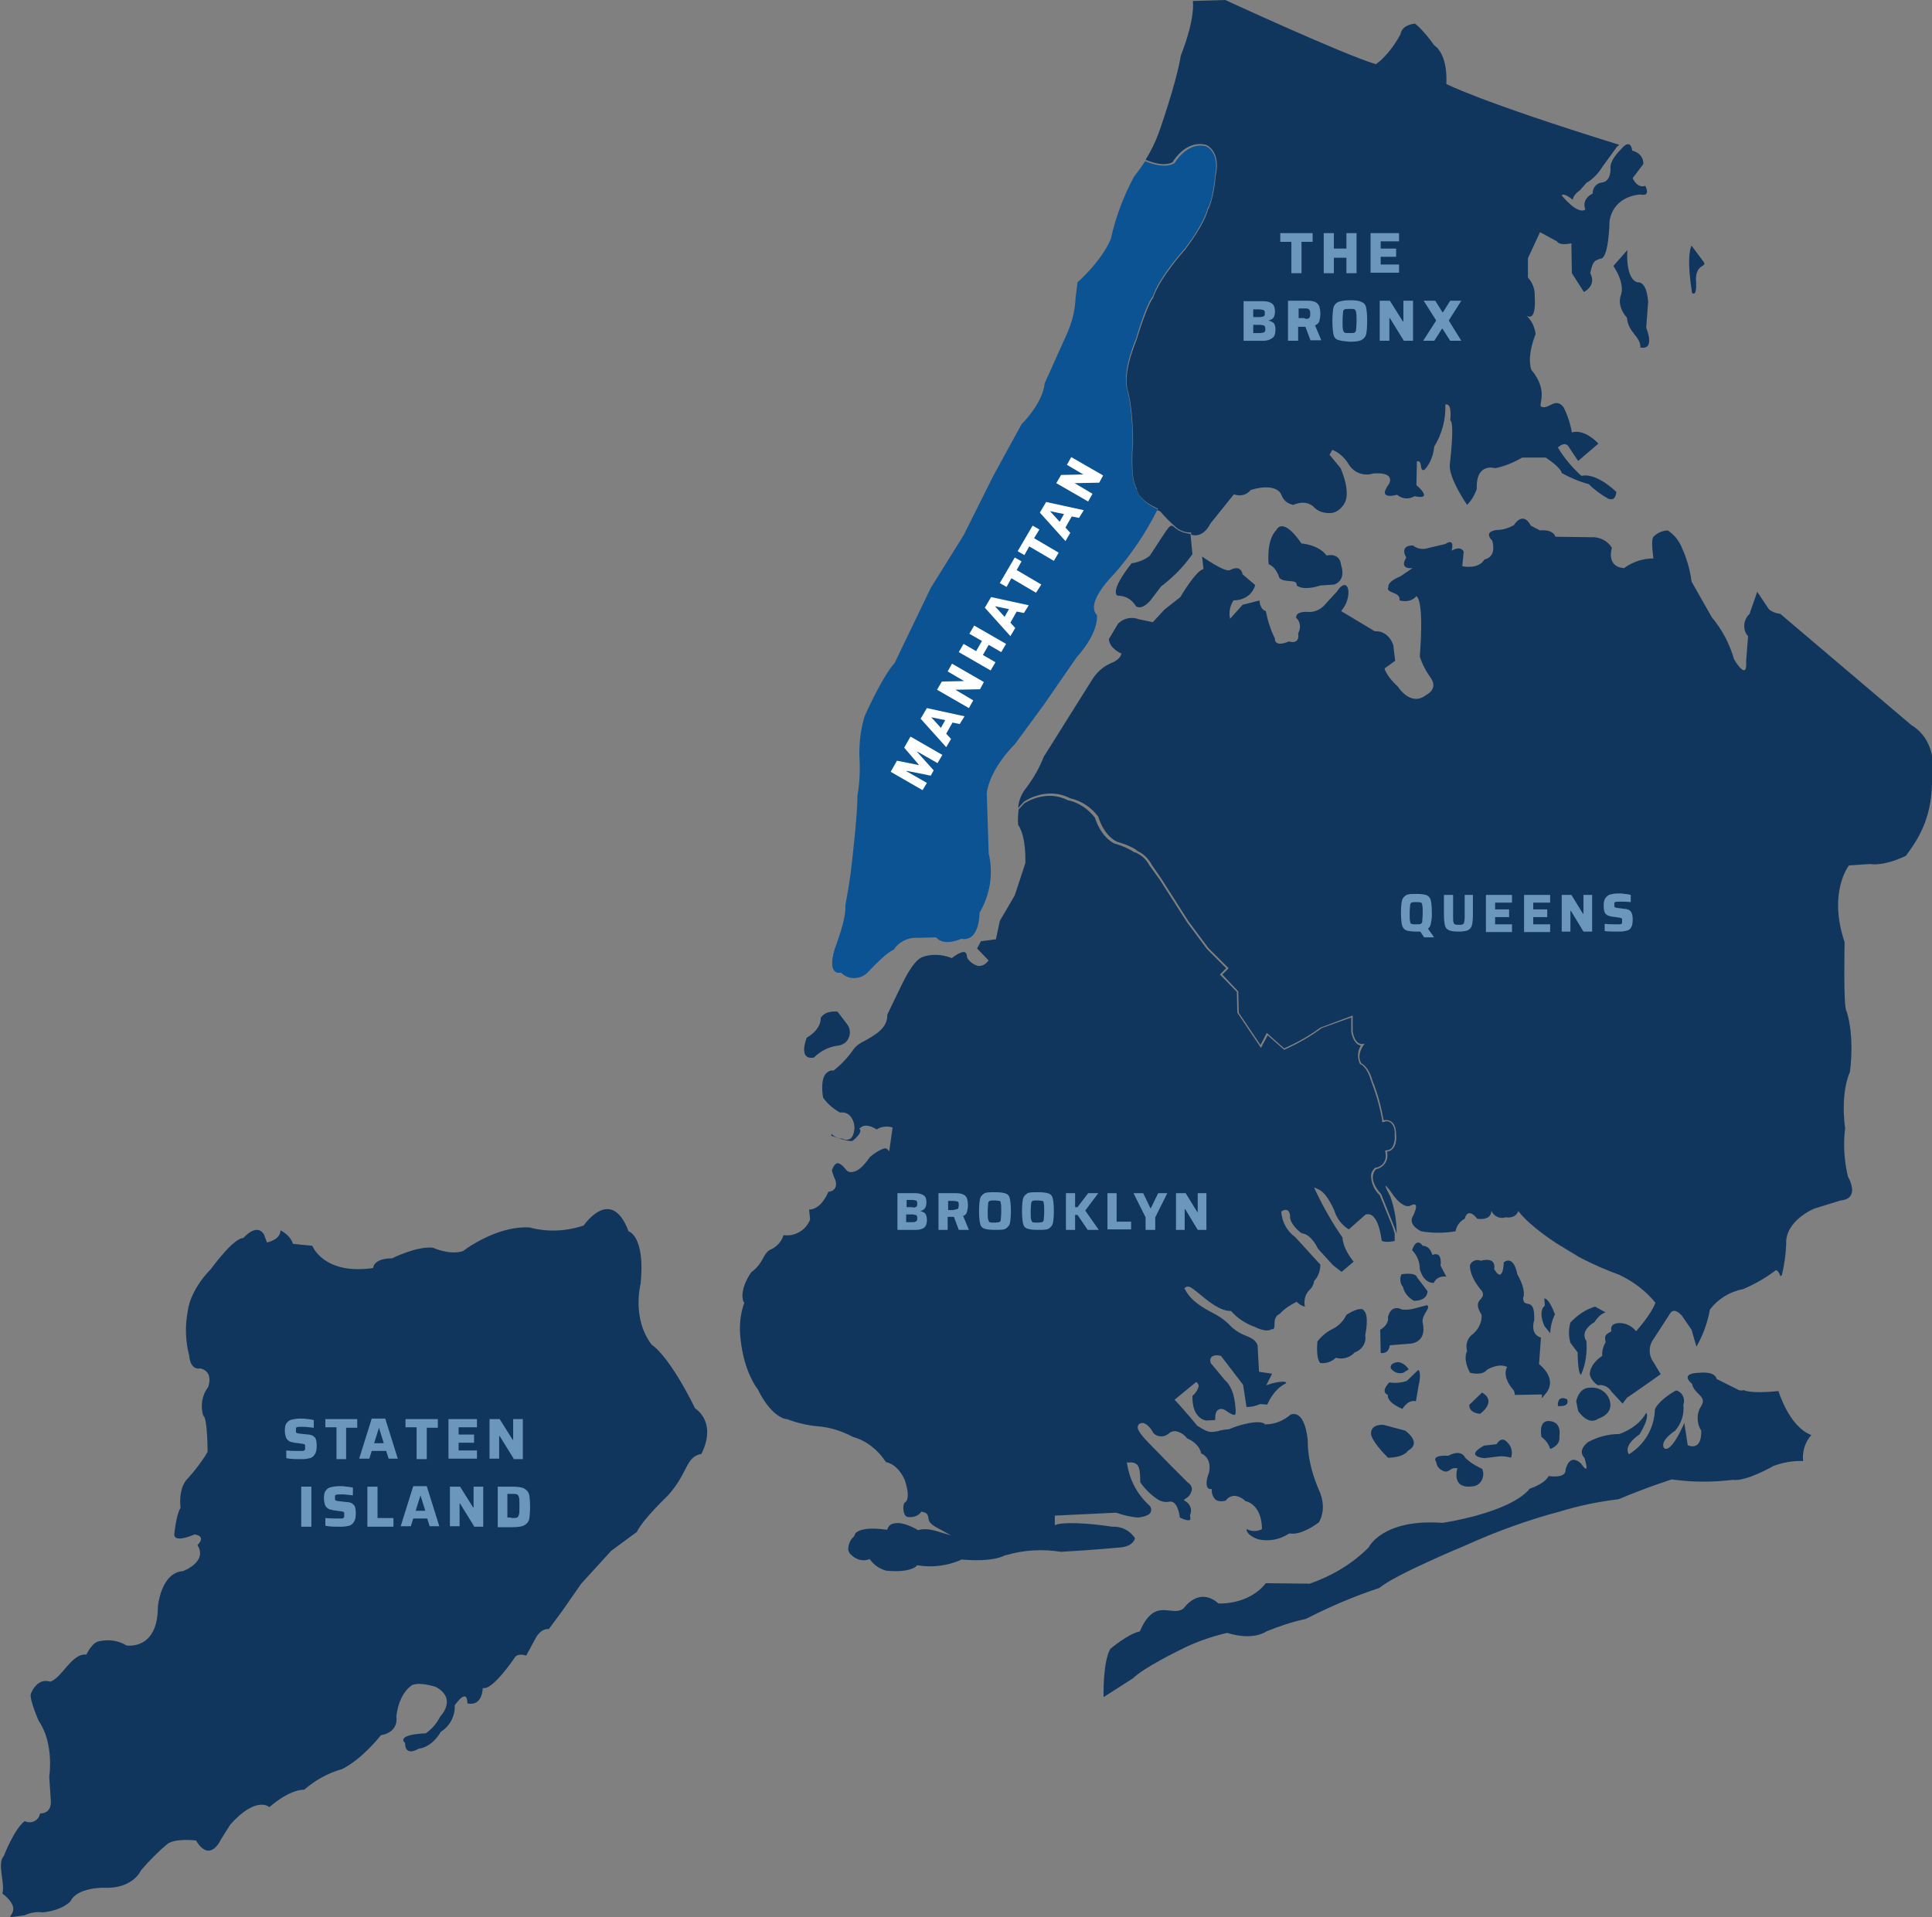 <?xml version="1.0" encoding="utf-8"?>
<!-- Generator: Adobe Illustrator 24.1.3, SVG Export Plug-In . SVG Version: 6.00 Build 0)  -->
<svg version="1.1" id="Layer_1" xmlns="http://www.w3.org/2000/svg" xmlns:xlink="http://www.w3.org/1999/xlink" x="0px" y="0px"
	 viewBox="0 0 400.2 397.2" style="enable-background:new 0 0 400.2 397.2;" xml:space="preserve">
<rect x="0" y="0" width="400.2" height="397.2" fill="#808080" stroke="none"/>
<style type="text/css">
	.st0{fill-rule:evenodd;clip-rule:evenodd;fill:#11365D;}
	.st1{fill:#11365D;}
	.st2{fill:#0B5392;}
	.st3{enable-background:new    ;}
	.st4{fill:#6C97BD;}
	.st5{fill:#FFFFFF;}
</style>
<g id="Layer_2_1_">
	<g id="Layer_1-2">
		<g id="Group_3175">
			<g id="Group_3168">
				<path id="Path_397" class="st0" d="M4.9,396.9c1.2-0.6,2.6-0.9,3.9-0.7c4.2-0.4,5.8-2.3,5.8-2.3c1.4-2.9,6.8-2.8,6.8-2.8
					c6.2,0.3,7.8-3.6,7.8-3.6c1.7-2,3.5-3.8,5.5-5.5c1.7-1.2,5.9-0.7,5.9-0.7c2.9,4.8,5.1-0.1,5.1-0.1l0,0l2-3.2l0,0
					c5.5-6.1,8.1-3.6,8.1-3.6c4.5-3.9,7.2-3.6,7.2-3.6c2.3-2,5-3.5,7.9-4.3c4.3-2.2,8-7,8-7c3.9-0.7,3.2-3.9,3.2-3.9
					c0.6-5.1,3.3-6.5,3.3-6.5c1.7-0.7,4.9,0.4,4.9,0.4c4.5,2.5,0.9,6.1,0.9,6.1c-0.7,1.4-1.7,2.6-3,3.5c-6.5,0.3-4.3,2-4.3,2
					c0,3,2.8,1.2,2.8,1.2c3-0.4,4.6-3.5,4.6-3.5c1.9-1.2,3-3.3,2.9-5.5c2.8-3.9,2.6-0.4,2.6-0.4c3.2,0.7,3.2-3.2,3.2-3.2
					c1.9,0.7,6.5-6.1,6.5-6.1c0.6-1.3,2.5-0.6,2.5-0.6l0,0l1.9-3.5l0,0c1.2-2.3,2.8-2,2.8-2l0,0l2.8-3.8l3.9-5.6l6.2-6.8l5.3-3.9
					l0,0c1.4-2.8,6.4-7.5,6.4-7.5c4.4-4.9,3.6-8,7-8.7c3.3-6.7-1.3-9.4-1.3-9.4c-5.6-11.3-9-13.2-9-13.2c-4.2-5.5-2.3-12.6-2.3-12.6
					c1-10-2.5-10.9-2.5-10.9c-3.6-9.6-9.3-1.2-9.3-1.2c-3.6,1.2-7.5,1.4-11.2,0.4c-7-0.4-13.8,4.9-13.8,4.9
					c-2.8,0.9-6.2-0.7-6.2-0.7c-3.3-0.4-8.5,2.2-8.5,2.2c-3.9,0-3.9,2-3.9,2c-10.3,1.5-12.6-4.6-12.6-4.6l0,0l-4-0.4l0,0
					c-0.4-1.2-1.4-2.2-2.6-2.8c0,2-2.8,2.5-2.8,2.5l0,0l-0.6-1.6l0,0c-1.5-2.6-4.3,0.7-4.3,0.7c-2-0.1-6.7,6.4-6.7,6.4
					c-4.5,4.6-4.8,8.7-4.8,8.7c-0.6,3.1-0.5,6.2,0.3,9.3c0.3,3.2,2.3,2.6,2.3,2.6c2.9,0.7,1.6,3.9,1.6,3.9c-1.3,1.7-1.6,3.9-1,5.9
					c0.9,0.4,0.9,7.5,0.9,7.5c-1.1,1.9-2.5,3.7-4,5.4c-2.2,2-1.6,6.2-1.6,6.2c-0.9,1.3-1.3,5.5-1.3,5.5c0,1.9,4.2,0,4.2,0
					c2.6,0.4,0.6,2.2,0.6,2.2c2.2,3.5-3,5.4-3,5.4c-4.6,0.3-5.2,7.4-5.2,7.4c0,9.1-6.5,8-6.5,8c-1.6-1-3.6-1.3-5.5-0.9
					c-1.6,0.1-2.8,2.8-2.8,2.8c-3-0.4-5.1,4.9-7.5,5.6c-2.8-0.9-4,2.5-4,2.5C6,351.9,8,356.5,8,356.5c3.3,4.8,2.2,11.6,2.2,11.6l0,0
					l0.3,4.6l0,0c0.4,3.2-2.2,3-2.2,3c-0.2,1.2-1.3,2-2.5,1.8c-0.2,0-0.4-0.1-0.7-0.2c-2.2,1.7-4.3,7.2-4.3,7.2
					c-1.5,1.6,0.3,5.5-0.3,7.8c5.8,4.5-2.3,5.5,4.6,4.5L4.9,396.9z"/>
				<path id="Path_399" class="st0" d="M273.5,282.4c-1-1-0.6-4.5-0.6-4.5c0.8-1,1.8-1.9,3-2.5c1.3-0.6,2.4-1.7,3-3
					c3.2-2,3.6-0.9,3.6-0.9c1.2,1,0.3,5.1,0.3,5.1c0.3,1.6-0.7,3.1-2.2,3.6c-1,1.1-2.5,1.5-3.9,1.1
					C275.8,282.2,274.6,282.5,273.5,282.4L273.5,282.4z"/>
				<path id="Path_400" class="st0" d="M287.5,302c-3.5-3.5-3.5-4.9-3.5-4.9c-0.1-2.2,2.6-1.9,2.6-1.9l0,0l4.5,1.2l0,0
					c3.6,2.8,0.6,4.1,0.6,4.1C290.6,302.1,287.5,302,287.5,302L287.5,302z"/>
				<path id="Path_401" class="st0" d="M301.9,304.2c-1.6-0.3-1.6,1-2.8,0.6c-0.9-0.3-1.5-1-1.6-1.9c-1.1-1.6,2.5-1.3,2.5-1.3
					c2.8-1.5,3.5,0.4,3.5,0.4c1,1,2.2,1.7,3.5,2.3c0.6,1.2,0.1,2.8-1.1,3.4c-0.2,0.1-0.4,0.2-0.6,0.2
					C300.4,308.7,301.9,304.2,301.9,304.2L301.9,304.2z"/>
				<path id="Path_402" class="st0" d="M322.7,291.3c-0.1-2.5,1.9-1.4,1.9-1.4C325.3,291.6,322.7,291.3,322.7,291.3z"/>
				<path id="Path_403" class="st0" d="M327.5,284.8c-0.7-0.1-0.7-4.6-0.7-4.6l0,0l-1.5-2l0,0c-0.4-1.4-0.4-2.8,0-4.2
					c1.4-1.5,3.1-2.7,5.1-3.3l0,0l2.2,1.2l0,0c-1.3,0.3-2.3,2-2.3,2c-3.3,2-1.7,3.9-1.7,3.9C328.8,280.1,328.5,282.6,327.5,284.8
					L327.5,284.8z"/>
				<path id="Path_404" class="st0" d="M326.5,290.3c0.7-3,2.8-2.8,2.8-2.8c1.8-0.2,3.5,0.8,4.1,2.5c1,3-2.3,3.9-2.3,3.9
					c-2.2,1.6-4.2-1.6-4.2-1.6l0,0L326.5,290.3L326.5,290.3z"/>
				<path id="Path_405" class="st0" d="M319.3,297.7c-0.6-3.6,1.5-3.3,1.5-3.3c2.9,0.1,2.2,3.2,2.2,3.2c0.3,1.9-1.9,2.6-1.9,2.6
					C320.8,299.1,320.1,298.3,319.3,297.7L319.3,297.7z"/>
				<path id="Path_406" class="st0" d="M290.7,284.4c-1,0.3-2-0.1-2.6-0.9c-0.3-1.2,1.5-1.3,1.5-1.3c0.9,0.1,1.7,0.7,2.2,1.5l0,0
					L290.7,284.4L290.7,284.4z"/>
				<path id="Path_407" class="st0" d="M290.3,264c-0.4,0.8-0.3,1.9,0.3,2.6c0.3,1.3,1.2,2.3,2.3,2.9c2.9,0,2.8-2,2.8-2l0,0
					l-2.2-2.9l0,0C293.2,263.5,290.3,264,290.3,264z"/>
				<path id="Path_408" class="st0" d="M293.8,283.8c0.7,0.7,0.1,3,0.1,3l0,0l-0.6,3.5l0,0c-1.7-0.4-2.8,1.6-2.8,1.6
					c-3.5-1.5-3-2.9-3-2.9c-1.7-0.7,0.3-2.6,0.3-2.6c1.2,0.2,2.4,0.1,3.6-0.3l0,0L293.8,283.8L293.8,283.8z"/>
				<path id="Path_409" class="st0" d="M304.4,291l2.6-2.5l0,0c3.2,1.9-0.4,4.4-0.4,4.4C304.1,292.7,304.3,291,304.4,291L304.4,291z
					"/>
				<path id="Path_410" class="st0" d="M292.5,259c1-2.9,2.2-0.9,2.2-0.9c1.6,0,2,1.9,2,1.9c2.2-0.9,1.7,2.2,1.7,2.2l0,0l1.2,2.3
					l0,0c-1.1-0.2-2.2,0.3-2.6,1.3c-2.3,0-2.9-2.9-2.9-2.9C294.1,261.4,293.5,260,292.5,259L292.5,259z"/>
				<path id="Path_411" class="st0" d="M320,270.5c-1.5,1.2-0.1,4.2-0.1,4.2l0,0l1.2,1.5l0,0c0.1-1.4,0.4-2.7,1-3.9
					c-1.3-3.5-2.2-3.3-2.2-3.3l0,0L320,270.5L320,270.5z"/>
				<path id="Path_412" class="st0" d="M286,280.3l-0.1-4.8l0,0c2-1.2,1.6-2.6,1.6-2.6c0.7-2.9,2.9-1.6,2.9-1.6c1,0.1,2,0,2.9-0.3
					l0,0l2.3-0.6l0,0c0.9,0.6-1.2,2-0.9,3.6c1,4.5-2.9,4.4-2.9,4.4l0,0l-3.9,0.3l0,0C287.6,280.7,286,280.3,286,280.3L286,280.3z"/>
				<path id="Path_413" class="st0" d="M319.4,288.9l-5.6,0.1l0,0c-0.1-0.9-0.3-1-0.3-1c-2.6-3-1.3-4.8-1.3-4.8
					c-1.9-0.9-4.2,0.6-4.2,0.6c-1,1.3-3.5,0.6-3.5,0.6c-1.6-3-0.6-4.5-0.6-4.5c-0.4-1.4,0.1-2.8,1.3-3.6c1.1-1,1.8-2.4,1.7-3.9
					c-2.2-3.5,1.1-2.9,0.1-4.9c-2.8-3.2-2.5-5.4-2.5-5.4c0.3-0.8,1.2-1.2,2-1c0,0,0,0,0,0l0.2,0.1c3.5-0.9,2.8,1.7,2.8,1.7
					c1.9,3.3,2-1.4,2-1.4c2.2-1.5,2.8,2.5,2.8,2.5c2,3.5,1.2,4.9,1.2,4.9c0.1,2.5,2.5-0.6,2.3,4.6c-0.9,3.2,1.4,3.6,1.4,3.6l0,0
					l-0.4,5.5l0,0c4.2,3.5,1.3,6.2,1.3,6.2l0,0l-0.7,0.9L319.4,288.9L319.4,288.9z"/>
				<path id="Path_414" class="st0" d="M313,302c-0.7-0.2-1.4-0.3-2.2-0.3l0,0l-3.3,0.4l0,0c0,0-4.3-0.3-0.1-2.6l0,0l2.6-0.3l0,0
					c0,0,1-1.9,2.3-0.3C313.1,299.7,313.4,300.9,313,302L313,302z"/>
				<g id="Group_2698">
					<path id="Path_415" class="st0" d="M369.1,264.2c0.5-2.1,0.8-4.2,0.9-6.4c-0.3-4.9,5.8-7.4,5.8-7.4c1.9-0.6,5.5-1.7,5.5-1.7
						c4.2-0.4,1.5-4.9,1.5-4.9c-0.8-3.3-1-6.7-0.6-10c-1-7.8,1-11.7,1-11.7c1-8.1-0.7-12.6-0.7-12.6c-0.7-0.7-0.4-14.3-0.4-14.3
						c-3.5-10.4,0.9-15.9,0.9-15.9l0,0l4.4-0.3l0,0c0,0,2.6,0.6,7.4-1.7c2.2-3,5.2-7.2,5.4-14.8c0,0,2-8.5-4.3-12.3l0,0l-27.1-23
						l0,0c-2.3-0.4-2.6-1.3-2.6-1.3l0,0l-2.2-3.3l-1.6,4.6l0,0c-1.3,1.2-1.5,3.3-0.3,4.6l0,0l-0.4,5.2l0,0c0.3,4.4-2.5-0.4-2.5-0.4
						c-0.9-3.2-2.5-6.2-4.6-8.7l0,0l-4.2-7.4l0,0c-0.3-2.4-1-4.8-2-7c-0.6-1.5-1.6-2.7-2.9-3.6c-1.1,0-2.2,0.5-3,1.3
						c-0.6,0.7,0,4.5,0,4.5c-2.2,0-4.3,0.7-6.1,2c-3.8-0.3-2.5-4.2-2.5-4.2c-0.9-1.5-2.6-2.3-4.3-2.2l0,0l-7.4-0.1l0,0
						c-0.6-1.7-3.2-1.3-3.2-1.3l0,0l-1.9-1l0,0c-1.7-3.2-3.5-0.1-3.5-0.1c-1.1,0.6-2.3,1-3.6,1c-2.9,0.4-0.9,2.2-0.9,2.2
						c1,3.6-1.6,3.9-1.6,3.9c-1.3,2.2-4.6,1.4-4.6,1.4l0,0l0.3-3l0,0c-0.7-1.4-2.5-0.2-2.5-0.2c0.7-2.9-1.3-1.4-1.3-1.4l0,0l-4.2,1
						l0,0c-0.9,0.1-1.8-0.1-2.5-0.7c-3,0-1.4,2.5-1.4,2.5c-1.6,2.6,1.3,2.2,1.3,2.2l0,0l-2.5,1.7l0,0c-2.9,1.2-2.5,2.2-2.5,2.2
						c-0.7,1.4,2.6,0.9,2.3,2.8c2.5,0.6,3.5-0.9,3.5-0.9c1.7,1.3,0.7,12.5,0.7,12.5c0.5,1.6,1.3,3.1,2.3,4.5c1.6,2.3-1,3.5-1,3.5
						c-3.2,2.5-5.8-1.7-5.8-1.7c-2.5-2.3-2.8-3.8-2.8-3.8l0,0l2.2-1.6l-0.4-3.3l0,0c-1.2-3.2-3.8-2.8-3.8-2.8l0,0l-7-4.2l0,0
						c2.6-2.9,1.6-7.8-0.9-4c-0.9,1-2.3,2.5-2.3,2.5c-0.8,1-1.9,1.6-3.2,1.7c-3.3-0.3-2.9,1.2-2.9,1.2c0.9,0.8,1,2.2,0.4,3.2
						c0.4,2.5-1.9,1.7-1.9,1.7c-3.2,1.3-2.9-0.6-2.9-0.6c-0.9-1.8-1.5-3.7-1.9-5.7c-1.3-0.4-1.3-2.2-1.3-2.2l0,0l-3.5,0.9l-2.6,2.9
						l0,0c-0.3-1.3,0-2.7,0.7-3.8c3.9-0.1,4.5-3.2,4.5-3.2l0,0l-2.6-2.2l0,0c-0.4-2.2-2.6-0.9-2.6-0.9c-1,0.6-5.8-2.8-5.8-2.8l0,0
						l0.3,2.6l0,0c-1.6,0.3-4.8,5.8-4.8,5.8l0,0l-3.3,2.6l-2.4,2.6l-2.9-0.6l0,0c-1.5-0.6-3.2-0.2-4.3,0.9l0,0l-1.9,3.2l0,0
						c0.1,2,2.6,3,2.6,3c-0.3,1.4-2.2,2-2.2,2c-1.6,0.7-2.9,1.9-3.8,3.3l0,0l-10.1,16.1l0,0c-0.9,2.3-2.1,4.4-3.6,6.4
						c-1,1.2-1.6,2.7-1.7,4.2l0,0l1.2-1.3l0,0c0,0,4.6-3.3,9.6-0.7c2.3,0.5,4.4,1.9,5.8,3.8c0,0,1,3.8,3.9,5.2c0,0,3.2,0.9,4.2,1.9
						c1.3,0.6,2.3,1.6,3,2.9l0,0l2,2.9l5.6,8.8l4.1,5.5l4.2,4.2l-1.3,1.3l3.3,3.5l0.1,4.4l4.5,6.7l1.3-2.5l3.6,3.2l0,0
						c2.7-1.2,5.2-2.6,7.5-4.3l0,0l6.7-2.5v3.3l0,0c0,0,0.4,3.2,2.5,2.5c0,0-1.9,2.2-0.7,4.1c0,0,1.5,0.6,2.3,3.6
						c1.1,2.7,1.8,5.4,2.3,8.2c0,0,2.6-0.7,2.6,3c0,0,0.4,3.2-1.9,3.5c0.4,1.6-0.5,3.2-2.1,3.6h-0.1c0,0-2.2,1.7,1,5.2l0,0l2.6,6.5
						l0,0c0,0,0.3,0.7,0.6,1.7c0-2.6-0.4-5.2-1.3-7.7c-2.3-4.3,0.1-1,0.1-1c2.5,3.8,4,2.9,4,2.9c2.5-1.3,0.4,2.5,0.4,2.5
						c-0.6,1.7,1.9,2.8,1.9,2.8c2.3,0.4,4.7,0.4,7.1,0c0.2-1.1,0.9-2.1,1.9-2.6c0.7-2.6,2.6,0,2.6,0c3.2,0.4,2.9-1.7,2.9-1.7
						c0.5,1.2,1.8,1.8,3,1.4c2.2,0.3,2.6-1.3,2.6-1.3c2.5,3.3,8.1,6.8,8.1,6.8l0,0l4.6,2.8l0,0c2.7,1.4,5.4,2.6,8.2,3.6
						c2.9,1.4,5.5,3.3,7.5,5.8c-0.9,2.5-4,5.9-4,5.9c-0.9-1.1-2.1-1.7-3.5-1.7c-2.2,0.1-1.6,1.7-1.6,1.7c-1,0.6-1.6,0.7-1.2,2.3
						c-0.5,0.8-0.8,1.8-0.7,2.8c0,0-2.5,1.5-2.6,3.8c0.2,1,0.9,1.8,1.7,2.3c1.1-0.2,2.2,0.3,2.8,1.3l0,0l2.3,2.5l0.9-1.2l0,0
						c3.8-2.6,7-4.9,7-4.9l0,0l-1.5-2.5l0,0c-1.1-1.5-1-3.5,0.1-4.9l0,0l3.3-5.1l0,0c0.9-1.6,2.5,0.4,2.5,0.4l0,0l2,2.9l1,3.5l0,0
						c1.4-2.4,2.3-5,2.8-7.7c1.7-2.2,4.1-3.7,6.8-4.2c2.4-1,4.7-2.3,6.8-3.9c0.4-0.1,0.7,0.4,1,1.2L369.1,264.2z"/>
				</g>
				<path id="Path_416" class="st0" d="M361.2,288c-0.3,0.1-0.7,0.1-1,0l0,0l-4.6-2.3l0,0c-0.4-1.7-3.5-1.3-3.5-1.3
					c-4.5,0.1-1.6,2.3-1.6,2.3c0.4,2.2,3.2,2.5,1.9,4.6c-1,1.5-1,3.5,0,5.1c0.1,4.5-2.8,3-2.8,3l0,0l-0.7-4.6l0,0
					c-3,6.8-4.2,5.2-4.2,5.2c-1-1.5,2.3-3.6,2.3-3.6c1.3-1.5,1.9-3.4,1.7-5.4c0.4-1.1-0.1-2.3-1.1-2.8c-0.1-0.1-0.3-0.1-0.5-0.1
					c-3.8,2.2-4.3,3.9-4.3,3.9c-0.1,3.8-2.1,7.3-5.4,9.3c-1.2-2,2.2-4.1,2.2-4.1c2.3-3.8,1.4-4.5,1.4-4.5c-1.7,3.2-5.6,4.4-5.6,4.4
					c-2.3,0-4.5,0.6-6.5,1.7c-2.3,1.9-0.7,3.2-0.7,3.2c1.3,4.3-0.7,1.2-0.7,1.2c-2.5-2.3-3.2,1.3-3.2,1.3c0.1,1.9-3.5,1.3-3.5,1.3
					c-0.9,1.7-3.9,2.6-3.9,2.6c-4.2,5.1-18.1,7.1-18.1,7.1c-12.5-0.9-15.3,5.1-15.3,5.1c-3.4,3.4-7.6,5.9-12.2,7.5l0,0l-9.1-0.1l0,0
					c-3.6,4.6-9.8,4.2-9.8,4.2c-4.1-3.6-7.2,1-7.2,1c-2.5,2-5.9-2.6-9.1,4.8c-2.3,0.4-6.1,3.6-6.1,3.6c-1.6,2.8-1.4,10-1.4,10l0,0
					l6.1-3.9l0,0c2.2-2.2,9.6-5.8,9.6-5.8c3.1-1.6,6.4-2.8,9.9-3.6c5.5,1.7,8.1-0.3,8.1-0.3c2.7-1.1,5.4-2,8.2-2.6
					c4.9-2.5,10-4.7,15.2-6.4c3.3-2.8,17.8-8.8,17.8-8.8c6.4-2.9,13-5.3,19.8-7.1c3.9-1.2,7.9-2,12-2.5c5.9-2.5,11-4.1,11-4.1
					c4.2,0.6,8.4,0.6,12.6,0.1c2.8,0.4,8.5-2.9,8.5-2.9c1.9-0.7,4-1.1,6.1-1c-0.2-2,0.4-3.9,1.7-5.4c-4.6-1.7-6.8-9.1-6.8-9.1
					C362.4,288.8,361.2,288,361.2,288L361.2,288z"/>
				<path id="Path_417" class="st0" d="M288.9,257.1v-1.5c-0.2-0.6-0.3-1.1-0.5-1.6l-2.6-6.4c-1.1-1-1.7-2.4-1.8-3.9
					c0-0.7,0.3-1.3,0.9-1.8h0.1h0.1c1.4-0.3,2.2-1.6,1.9-3v-0.1l-0.1-0.4l0.4-0.1c0.4,0,0.8-0.2,1.1-0.6c0.4-0.7,0.6-1.6,0.5-2.5
					V235c0.1-0.9-0.2-1.8-0.8-2.4c-0.4-0.3-0.9-0.4-1.3-0.2l-0.5,0.1V232c-0.5-2.8-1.3-5.5-2.3-8.1c-0.8-2.8-2.1-3.4-2.1-3.4h-0.1
					l-0.1-0.1c-0.6-1.2-0.5-2.7,0.2-3.8c-0.2,0-0.4-0.1-0.6-0.2c-1.1-0.7-1.4-2.6-1.4-2.7v-2.9l-6.1,2.2c-2.3,1.7-4.9,3.2-7.6,4.4
					l-0.2,0.1l-3.4-3l-1.4,2.6l-4.9-7.3l-0.1-4.3l-3.5-3.6l1.3-1.3l-4-4l-4.1-5.5l-5.7-8.9l-2.1-2.9c-0.6-1.2-1.6-2.1-2.9-2.7h-0.1
					h-0.1c-1.2-0.8-2.6-1.4-4-1.8h-0.1c-2.8-1.4-3.9-4.8-4.1-5.4c-1.4-1.8-3.3-3.1-5.5-3.6h-0.1l0,0c-4.4-2.3-8.7,0.4-9.1,0.7
					l-1.1,1.2c-0.1,1-0.2,2.1-0.1,3.2c1.7,2.4,1.5,7.6,1.5,7.8v0.1l-2.2,6.7l-3.1,5.3l-0.8,3.8l-3.1,0.4l-0.8,1.5l2.4,2.5l-0.3,0.3
					c-0.5,0.6-1.2,0.9-2,0.8c-0.9-0.3-1.8-0.9-2.2-1.8v-0.1v-0.1c-0.1-0.5-0.2-0.7-0.4-0.8c-0.6-0.3-2,0.6-2.6,1.1l-0.2,0.1
					l-0.2-0.1c-1.9-0.7-4-0.8-5.9-0.1c-2.1,0.9-4.2,5.8-4.3,5.9l-2.9,6c0.1,2.8-2.5,4.2-4.6,5.4c-0.9,0.4-1.8,1-2.4,1.8
					c-1.1,1.6-2.5,3.1-4,4.3l-0.1,0.1h-0.1c-0.6-0.1-1.1,0.2-1.5,0.6c-1.2,1.3-0.7,4.5-0.6,5c0.9,1.3,2.1,2.3,3.5,3.1
					c0.8-0.1,1.6,0.1,2.1,0.7c0.6,0.7,0.9,1.6,0.9,2.5c-0.1,1.2-0.4,2-1,2.3c-0.5,0.2-1,0.2-1.5-0.1c-0.9,0-1.7-0.4-2.3-1
					c0,0.1,0,0.3,0,0.4l0.6,0.2c2.7,1,3.6,0.9,3.8,0.9v-0.1l0.2-0.1c1.7-1.4,1.4-2.1,1.4-2.1l-0.2-0.3l0.3-0.2c1-0.9,2.7,0,3.3,0.4
					c0.9-0.6,2-0.7,3-0.5l0.3,0.1l-0.7,4.9l-0.5-0.5c-0.5-0.4-2.3,0.7-3.5,1.7c-1.3,1.9-2.5,3-3.6,3.1c-0.4,0.1-0.8,0-1.1-0.2
					l-0.1-0.1c-0.8-1-1.5-1.6-2-1.5s-0.9,1-0.9,1v0.1l-0.1,0.1c-0.2,0.2,0.1,0.9,0.3,1.5c0.4,0.8,0.7,1.7,0.3,2.4
					c-0.3,0.5-0.8,0.8-1.4,0.8c-1.4,3.2-3.1,3.7-4,3.7l0,0l0.2,2v0.1c-0.9,2.2-3.1,3.5-5.5,3.2c-0.4,1.3-1.3,2.3-2.5,2.9
					c-0.8,0.3-1.2,0.9-1.7,1.8c-0.6,1.2-1.4,2.2-2.5,3c-2.7,4-1.6,6.2-1.5,6.2l0.1,0.1l-0.1,0.2c-0.8,2.4-1,4.9-0.7,7.3
					c0.7,6.8,3.4,10.2,3.4,10.2l0.1,0.1c2.9,6,5.9,6.3,5.9,6.3h0.1h0.1c2.1,0.8,4.2,1.3,6.4,1.5c2.6,0.2,5,1,7.3,2.2
					c2.8,0.8,5.2,2.7,6.8,5.2c2.8,0.6,4,3.9,4,4c0.6,1.9,0.7,3.2,0.3,4c-0.1,0.2-0.3,0.4-0.5,0.5c-0.3,0.8-0.2,1.7,0.1,2.4
					c0.2,0.3,0.4,0.5,0.8,0.5c0.9,0.1,1.9-0.2,2.5-0.9l0.1-0.2h0.2c1.1,0.2,1.2,0.7,1.3,1.2s0,1.1,1.6,2l3.1,1.7l-3.4-1
					c-1.1-0.3-2.3-0.4-3.4-0.1h-0.1l-0.1-0.1c-2.7-1.5-4.2-1.5-5.1-1.2c-0.4,0.1-0.8,0.4-1,0.9l-0.1,0.3h-0.3c-3.7-0.5-5.3,0-6,0.5
					c-0.3,0.2-0.4,0.4-0.5,0.7v0.1l-0.1,0.1c-0.8,0.7-1.2,1.7-1.2,2.8c0.1,0.4,0.3,0.8,0.6,1l0.1,0.1c0.9,0.9,2.3,1.3,3.5,0.9
					l0.2-0.1l0.2,0.2c0.8,1.1,1.9,1.8,3.2,2.2c5,0.5,6.3-0.9,6.3-0.9l0.1-0.2h0.2c3,0.5,6.1,0.1,8.9-1.1l0.1-0.1h0.1
					c6.9,0.6,9-0.9,9-0.9l0.1,0h0.1c3.7-1.1,7.6-1.3,11.4-0.7c7.1-0.4,12.2-0.9,12.2-0.9c2.5-0.2,3-1.5,3.1-1.9
					c-1-1.6-2.8-2.5-4.6-2.4h-0.1c-8.7-1.3-11.4-0.5-11.4-0.5l-0.5,0.2V314l12.6-0.6h0.1c1.5,0.5,3,0.9,4.6,1
					c1.5-0.2,2.4-0.6,2.6-1.2c0.1-0.4,0.1-0.8-0.2-1.2c-2.5-2.2-4.2-5.3-4.7-8.6l-0.1-0.4h0.7c0.5-0.1,1,0.1,1.4,0.4
					c0.5,0.5,0.7,1.4,0.7,3.7c0.9,1.3,2.1,2.5,3.4,3.4l0,0c0.8,0.6,1.8,0.8,2.7,0.6c1.5-0.2,2,2.4,2.1,3.3c1.6,0.8,2,0.5,2.1,0.5
					s0.1-0.6,0-0.8v-0.1v-0.1c0.5-1,0.1-2.2-0.8-2.8l0,0l-0.5-0.3l0.5-0.4c0.7-0.4,1.1-1.1,1.2-1.9c0-0.5-0.3-0.9-0.6-1.2h-0.1
					l-3.8-3.8l-4.1-4.2c-2.8-2.8-2.7-3.5-2.6-3.8c0-0.1,0.1-0.3,0.2-0.4c0.2-0.2,0.5-0.3,0.8-0.3c1,0.1,2,1.6,2.2,2.1
					c0.9,0.9,2.3,0.9,3.2,0.1c0.4-0.4,0.9-0.5,1.4-0.5c1,0.2,1.8,0.7,2.4,1.5c2.3,1,2.8,2.5,2.9,3.1c2,0.9,1.9,3.1,1.6,4.1
					c-0.5,1.3-0.6,2.4-0.3,2.9c0.1,0.2,0.3,0.4,0.6,0.4h0.3v0.3c0,0.7,0.3,1.4,0.8,1.9c0.6,0.4,1.4,0.4,2.1,0.2c0.4-0.6,1.1-1,1.9-1
					l0,0c0.8,0.1,1.6,0.5,2.2,1.1c3.5,0.9,3.4,5.5,3.4,5.6v0.2l-0.2,0.1c-0.9,0.4-2,0.4-2.9-0.1c-0.1,0.1-0.1,0.3,0,0.4
					c0.2,0.8,1.7,1.5,2.3,1.7c2.2,0.5,4.4,0.1,6.3-1.1l0.1-0.1h0.2c2.4,0.4,5.6-2,6-2.3c1.8-3.1,0.1-6.5,0.1-6.5
					c-2.6-5.9-2.4-10-2.4-10.5c-0.4-3.7-1.4-4.9-2.2-5.3c-0.4-0.2-1-0.2-1.4,0c-1.5,1.3-3.3,2-5.3,2h-0.1L262,295
					c-1.4-1-5.9,0.4-7.4,1.1h-0.1c-1,0.1-1.7,0.2-2.2,0.4c-1.7,0.3-2,0.3-4.1-1h-0.1l0,0c-2.1-2.6-4.5-5.2-4.5-5.2l-0.3-0.3l4.5-3.7
					l0.2,0.2c0.2,0.2,0.3,0.5,0.3,0.7c-0.2,0.8-0.7,1.5-1.3,2c-0.1,4.7,2.7,5.1,2.9,5.1l1.8-0.1c0-1.2,0.2-2,0.8-2.2
					c0.8-0.4,1.6,0.4,1.8,0.5c0.9,0.6,1.3,0.7,1.5,0.6s0.2-1,0.1-1.5v-0.1c-0.3-4.2-2.1-5.5-2.1-5.5l-0.1-0.1l-2.9-3.5v-0.1
					c-0.2-0.4-0.1-0.8,0.1-1.1c0.5-0.6,1.7-0.4,1.9-0.3h0.1l4.6,6l0.7,4.6c1,0,1.9-0.2,2.8-0.6l0.1,0l1.4,0.1
					c1.4-3.1,3.2-4.1,3.9-4.4c0-0.1,0-0.2,0-0.2c-0.3-0.3-1.9-0.1-3.2,0.3l-0.9,0.3l1.2-2.4l-2.7-0.4l-0.3-5.5
					c-0.4-1.1-1.3-1.5-2.5-2c-1.3-0.5-2.5-1.3-3.4-2.3c-1-1-2.2-1.8-3.4-2.4c-2.1-1.1-4.5-2.5-5.7-4.8l-0.2-0.3l0.3-0.2
					c0.7-0.5,1.5,0.3,3,1.5c1.7,1.4,4.1,3.4,6.3,3.4h0.1l0.1,0.1c1.2,1.4,2.8,2.4,4.5,3.1h0.1c2.5,1.3,3.5,0.7,3.5,0.7l0.1-0.1h0.1
					c0.1,0,0.3,0,0.4-0.1c0.2-0.1,0.2-0.6,0.2-1c0-0.7,0.1-1.7,1.1-2.1c0.9-1,2.1-1.8,3.3-2.4l0.2-0.1l0.2,0.2
					c0.4,0.4,1,0.7,1.5,0.8c-0.3-1.3,0.1-2.7,1.1-3.6c0.4-0.4,0.7-1,0.8-1.6v-0.1l0.1-0.1c0.8-0.9,1.2-2.1,1.2-3.3l-5.2-5.7
					c-1.7-1.2-2.8-3.2-2.9-5.4V251l0.2-0.1c0.4-0.3,0.8-0.3,1.2-0.1c0.3,0.4,0.5,0.8,0.4,1.3c0.1,1.6,2,3.1,2.4,3.4
					c2,0.2,3.2,2.8,3.4,3.2l3.1,3.4l1.8,1.4l2.5-2.1c-2.1-2.6-2.3-4.5-2.3-5c-2.1-3-3.9-6.2-5.5-9.5l-0.4-0.9l0.9,0.4
					c1.9,0.8,3.5,4.8,3.5,5c0.6,1.4,1.5,2.5,2.8,3.3l3.5-3.1h0.1c0.5-0.1,1,0,1.3,0.3c1.4,1.1,1.8,4.4,1.9,5.1
					C286.5,257.4,288,257.3,288.9,257.1z"/>
				<g id="Group_2697">
					<path id="Path_395" class="st1" d="M238.2,115.1c-1.1,0.9-2.4,1.4-3.8,1.6c-4.8,6.1-2.9,6.7-2.9,6.7c1.6,0,3,0.8,3.8,2.2
						c1.3,0.9,3-1.2,3-1.2l2.2-2.9c2.5-1.9,4.7-4.1,6.5-6.7l-0.4-4.2C240.9,110,244.7,105.2,238.2,115.1z"/>
					<path id="Path_396" class="st2" d="M249.8,30.3c-3.9-1-6.5,3.5-6.5,3.5c-1.7,1-4.1,0.4-6.1-0.4c-0.7,1.1-1.5,2.2-2.3,3.2
						c-2.2,4.1-3.8,8.4-4.8,12.9c-1.9,4.6-6.9,9-6.9,9l-0.4,3.2c-0.1,2.7-0.8,5.3-1.9,7.7l-4.5,10c-0.4,4.2-4.8,8.5-4.8,8.5
						l-5.8,10.6l-6.2,12.4l-6.8,10.9l-7.5,15.6c-2.6,2.8-6.2,11-6.2,11c-0.8,2.6-1.1,5.3-1.1,8c0.2,2.9,0.1,5.7-0.4,8.5
						c0.1,3.5-1.3,15.2-1.3,15.2c-0.3,2.8-1.2,7.5-1.2,7.5c0.3,2.6-2.2,9-2.2,9c-1.7,5.8,1.3,4.9,1.3,4.9c1.5,1.5,3.8,1.5,5.4,0.1
						c4.5-4.8,5.5-4.8,5.5-4.8c1-1.6,2.9-2.6,4.8-2.5l4-0.1c1.7,2,5.2,0.3,5.2,0.3c3.9,0.7,3.8-5.4,3.8-5.4
						c2.2-3.7,2.9-8.1,1.9-12.3l-0.4-12.5c0.7-5.2,5.8-10.1,5.8-10.1l6.1-8.3l6.7-9.7c4.9-5.5,4.2-8.8,4.2-8.8
						c-2.5-2.6,3.6-8.5,3.6-8.5c3.6-4.1,6.6-8.6,9-13.4c-4-1.8-4.3-4-4.3-4c-1.6-2.5-0.9-9.8-0.9-9.8c0-7.8-1.2-11.2-1.2-11.2
						c-0.9-4,1.9-10.3,1.9-10.3c2.3-7.8,3.5-8.8,3.5-8.8c1.4-4.2,6.7-10,6.7-10c4.1-5.4,4.6-8.1,4.6-8.1c1.2-1.9,1.6-7,1.6-7
						C252.7,31.4,249.8,30.3,249.8,30.3z"/>
				</g>
				<path id="Path_398" class="st0" d="M167.1,215c3.2-1.9,2.9-4.1,2.9-4.1c1-1.7,3.5-1.3,3.5-1.3l0,0l1.9,2.5l0,0
					c1,1.2,0.8,2.9-0.3,3.9c0,0,0,0,0,0c-0.4,0.3-0.8,0.5-1.3,0.6c-2,0.2-3.8,1.1-5.2,2.5C165.2,219.7,167.1,215,167.1,215
					L167.1,215z"/>
				<path id="Path_418" class="st1" d="M243,109.6c-0.1-0.1-0.2-0.2-0.4-0.3c-0.3,0-1.1,1.3-2.4,3.3l-1.7,2.7v0.1h-0.1
					c-1.1,0.9-2.4,1.4-3.8,1.7c-3,3.9-3.1,5.3-3.1,5.7c0,0.1,0,0.1,0.1,0.2c1.6,0,3.1,0.9,3.9,2.3c1,0.5,2.4-1.1,2.5-1.1l2.2-2.9
					c2.4-1.9,4.5-4,6.4-6.5l-0.4-3.8C245,110.8,243.9,110.3,243,109.6z"/>
				<g id="Group_2700">
					<path id="Path_419" class="st0" d="M276.4,121.1c2.6-1,1.4-4,1.4-4c-0.3-2.8-3-2-3-2c-1.7-2.3-5.2-2.5-5.2-2.5
						c-4-5.8-5.2-2.8-5.2-2.8c-2.2,2.2-1.6,7.1-1.6,7.1c1.6,0.6,2.2,2.8,2.2,2.8c1,1.2,3.8,0.1,3.6,1.6c1.6,1.2,4.9,0,4.9,0l0,0
						L276.4,121.1L276.4,121.1z"/>
					<path id="Path_420" class="st0" d="M337.1,51.8l-2.9,3.3l0,0c2.5,3.8,1.6,5.9,1.6,5.9c-1,2.6,1.2,4.8,1.2,4.8
						c0.3,3.2,2.8,3.8,2.8,6.2c3.2,0.6,1.2-4.1,1.2-4.1l0,0l0.4-5.3l0,0c-0.3-4.6-2.2-4.1-2.2-4.1C336.6,57.7,337.1,51.9,337.1,51.8
						L337.1,51.8z"/>
					<path id="Path_421" class="st0" d="M350.5,60.7c-1.3-8.2-0.1-9.8-0.1-9.8l0,0l2.6,3.5l0,0c0.4,0.9-1.6,0.4-1.7,3.3
						C351.6,62,350.5,60.6,350.5,60.7L350.5,60.7z"/>
				</g>
				<path id="Path_422" class="st1" d="M340.8,38.5c-1.7,0.6-2.6-1.6-2.6-1.6l2.2-2.9c0.1-2.3-2.3-2.8-2.3-2.8
					c-0.4-2.8-2.3-0.3-2.3-0.3c-2.5,2.5-2.2,3.9-2.2,3.9c0.1,2.9-1.7,3-1.7,3c-1.2,0.1-2,1.1-2,2.3c-2.5,1.3-1.5,3.3-1.5,3.3
					c-1.6,1.2-4.9-2.9-4.9-2.9c0.4-0.7,2.3,0.9,2.3,0.9c0-1,1.5-2,1.5-2l1.3-1.5c1.4-0.8,2.5-2,3.3-3.3l2.9-4
					c0.1-0.3,0.4-0.3,0.6-0.6c-29-9-35.8-12.6-35.8-12.6c0.3-6.5-2.5-8-2.5-8c-2.6-3.6-4-4.5-4-4.5c-2.9,0.3-3,2.2-3,2.2
					c-2.5,4.6-5.1,6.2-5.1,6.2C278.3,11.3,253.8,0,253.8,0l-6.7,0.2c0.4,4.3-2.5,11.3-2.5,11.3c-0.9,5.7-4.6,16.1-4.6,16.1
					c-0.7,1.9-1.6,3.7-2.7,5.5c2.4,1,4.3,1.2,5.6,0.5c0.4-0.7,3-4.6,6.9-3.6l0,0c0.1,0,3.2,1.3,2,6.5c0,0.5-0.5,5.1-1.6,7
					c-0.1,0.5-0.9,3.2-4.7,8.2c-0.1,0.1-5.2,5.8-6.6,9.9v0.1l-0.1,0.1c0,0-1.1,1.2-3.4,8.7l0,0c0,0.1-2.7,6.1-1.9,10
					c0.1,0.3,1.2,3.7,1.2,11.2l0,0c0,0.1-0.7,7.3,0.8,9.6v0.1v0.1c0,0,0.3,2,4,3.7l0.4,0.2l-0.2,0.3l0.6,0.2
					c1.1,1.3,2.3,2.5,3.6,3.6c0.8,0.5,1.6,0.8,2.5,0.8h0.3l0.1,0.5c2.6,0.7,3.9-2.3,3.9-2.3l4.9-6.1c1.2,0.5,2.6,0.2,3.5-0.9
					c5.8-1.7,6.4,1.2,6.4,1.2c0.4,1,1.3,1.7,2.4,1.9c2.8-1.2,4.2,0.4,4.2,0.4c0.8,0.9,2,1.3,3.2,1.3c2.2,0.1,3.3-2.2,3.3-2.2
					c1.2-2.5-0.9-7.1-0.9-7.1l-2.3-2.8l0.6-1c1.5,0.6,2.7,1.8,3.5,3.2c1.1,1.6,3.1,2.3,4.9,1.7c4.9-0.4,3.3,2.2,3.3,2.2
					c-2.6,3.5,1.7,2.2,1.7,2.2c1,0.9,2.5,1,3.6,0.3c4.2,0.9,0.4-2.3,0.4-2.3l0.1-4.9c1.3-0.4,0.4,2.3,1.6,1.7c1.2-1.3,1.8-3,2-4.8
					c1.6-2.6,2.4-5.6,2.3-8.7c1.5-0.4,1,3.3,1,3.3c1,0.3-0.1,9.3-0.1,9.3c-0.1,2.9,3.6,8.2,3.6,8.2c0.9-0.9,1.6-2.1,2-3.3
					c-0.2-5.6,3.8-4.3,3.8-4.3c2-0.4,3.9-1.2,5.6-2.2h4.9c3.3,2.2,3.3,3.2,3.3,3.2c1.8,1,3.7,1.8,5.6,2.3c1.2,1.2,2.6,2.2,4,3
					c1.7,0.7,1.7-1.4,1.7-1.4c-4.6-4.3-7.2-3.3-7.2-3.3c-1.9-1.7-3.6-3.7-4.9-5.9c1.6-1.4,2.2-0.2,2.2-0.2l2,3l4.2-3.6
					c-3.2-3.3-5.5-2.3-5.5-2.3c-0.3-1.8-0.9-3.6-1.7-5.2c-1.7-2.2-3,0.4-4.5-0.1c-1.1-0.2,1.7-3-2.2-7.7c-1-3,0.9-7.4,0.9-7.4
					c-0.2-1.4-0.8-2.8-1.9-3.8c2.2,1.3,1.7-3.9,1.7-3.9c0.1-1.5-0.4-2.9-1.4-4v-4l2.5-5.4l3.5,1.9c0.6,1,3,0.4,3,0.4l0.1,6.2
					l2.5,3.9c2.8-1.6,1.3-3.9,1.3-3.9c0.6-2.8,1-2.5,2-3c1.9,0.3,2-7.8,2-7.8c0.9-5.4,6.4-5.5,6.4-5.5
					C342.1,40.8,340.8,38.5,340.8,38.5z"/>
				<g id="QUEENS">
					<g class="st3">
						<path class="st4" d="M294.2,193c-0.2,0-0.5,0-0.8,0c-1,0-1.8-0.1-2.2-0.3s-0.7-0.6-0.8-1.1c-0.1-0.5-0.2-1.3-0.2-2.5
							c0-1.2,0.1-2,0.2-2.5c0.1-0.5,0.4-0.8,0.8-1.1s1.2-0.3,2.2-0.3s1.8,0.1,2.2,0.3s0.7,0.6,0.8,1.1c0.1,0.5,0.2,1.3,0.2,2.5
							c0,0.7,0,1.2-0.1,1.6s-0.1,0.8-0.2,1c-0.1,0.3-0.3,0.5-0.5,0.7l1.2,1.7v0.1h-2L294.2,193z M294.3,191.4
							c0.2-0.1,0.3-0.3,0.3-0.5c0-0.3,0.1-0.9,0.1-1.7s0-1.4-0.1-1.7c0-0.3-0.1-0.5-0.3-0.5c-0.2-0.1-0.5-0.1-1-0.1s-0.8,0-0.9,0.1
							c-0.2,0.1-0.3,0.3-0.3,0.5c0,0.3-0.1,0.9-0.1,1.7s0,1.4,0.1,1.7c0,0.3,0.1,0.5,0.3,0.5c0.2,0.1,0.5,0.1,0.9,0.1
							S294.2,191.5,294.3,191.4z"/>
						<path class="st4" d="M305.1,185.4v4.1c0,1-0.1,1.8-0.2,2.2s-0.4,0.8-0.8,1s-1.1,0.3-2,0.3c-0.9,0-1.6-0.1-2-0.3
							s-0.7-0.5-0.8-1s-0.2-1.2-0.2-2.2v-4.1h1.9v4.6c0,0.5,0,0.9,0.1,1.1c0,0.2,0.1,0.3,0.3,0.4s0.4,0.1,0.8,0.1
							c0.4,0,0.6,0,0.8-0.1s0.2-0.2,0.3-0.4c0-0.2,0.1-0.6,0.1-1.1v-4.6H305.1z"/>
						<path class="st4" d="M307.8,193v-7.6h5.4v1.6h-3.5v1.4h2.9v1.6h-2.9v1.5h3.5v1.6H307.8z"/>
						<path class="st4" d="M315.7,193v-7.6h5.4v1.6h-3.5v1.4h2.9v1.6h-2.9v1.5h3.5v1.6H315.7z"/>
						<path class="st4" d="M328,193l-2.6-4.3h-0.1v4.3h-1.8v-7.6h2l2.4,3.9h0.1v-3.9h1.8v7.6H328z"/>
						<path class="st4" d="M332.4,192.9v-1.5c0.9,0.1,1.7,0.1,2.3,0.1c0.4,0,0.6,0,0.8,0c0.2,0,0.3-0.1,0.4-0.1
							c0.1-0.1,0.1-0.1,0.1-0.2s0-0.2,0-0.4c0-0.2,0-0.3,0-0.4c0-0.1-0.1-0.1-0.2-0.2c-0.1,0-0.2-0.1-0.5-0.1l-1.4-0.2
							c-0.5-0.1-0.9-0.2-1.1-0.4c-0.3-0.2-0.4-0.4-0.5-0.8c-0.1-0.3-0.1-0.7-0.1-1.2c0-0.7,0.1-1.1,0.4-1.5c0.2-0.3,0.6-0.6,1-0.7
							c0.4-0.1,0.9-0.2,1.6-0.2c0.5,0,0.9,0,1.3,0.1c0.4,0,0.8,0.1,1.3,0.2v1.5c-0.9-0.1-1.6-0.1-2.1-0.1c-0.6,0-1,0-1.1,0.1
							c-0.1,0-0.2,0.1-0.2,0.2c0,0.1,0,0.2,0,0.3c0,0.2,0,0.3,0,0.4s0.1,0.1,0.2,0.2c0.1,0,0.2,0.1,0.4,0.1l1.6,0.2
							c0.3,0,0.6,0.1,0.8,0.2c0.2,0.1,0.4,0.3,0.5,0.5c0.2,0.3,0.3,0.8,0.3,1.5c0,0.7-0.1,1.3-0.3,1.6c-0.2,0.4-0.5,0.6-0.9,0.7
							c-0.4,0.1-0.9,0.2-1.5,0.2C334.2,193,333.2,193,332.4,192.9z"/>
					</g>
				</g>
				<g id="THE_BRONX">
					<g class="st3">
						<path class="st4" d="M267.5,56.6v-6.5h-2.3v-1.8h6.7v1.8h-2.3v6.5H267.5z"/>
						<path class="st4" d="M278.9,56.6v-3.2h-2.6v3.2h-2.1v-8.3h2.1v3.2h2.6v-3.2h2.1v8.3H278.9z"/>
						<path class="st4" d="M283.9,56.6v-8.3h5.9v1.7H286v1.5h3.2v1.7H286v1.6h3.8v1.7H283.9z"/>
					</g>
					<g class="st3">
						<path class="st4" d="M257.5,62.4h4.2c0.8,0,1.4,0.2,1.8,0.5c0.4,0.3,0.6,0.9,0.6,1.6c0,0.6-0.1,1-0.3,1.3
							c-0.2,0.3-0.6,0.5-1.1,0.6v0c0.5,0.1,0.9,0.3,1.2,0.6c0.2,0.3,0.3,0.7,0.3,1.4c0,0.7-0.2,1.3-0.6,1.6s-1,0.6-1.9,0.6h-4.1
							V62.4z M261.6,65.6c0.1,0,0.2-0.1,0.3-0.2c0.1-0.1,0.1-0.3,0.1-0.5c0-0.2,0-0.4-0.1-0.5c-0.1-0.1-0.1-0.2-0.3-0.2
							c-0.1,0-0.4-0.1-0.7-0.1h-1.3v1.6h1.3C261.2,65.7,261.4,65.6,261.6,65.6z M261.7,68.9c0.1,0,0.2-0.1,0.3-0.2
							c0.1-0.1,0.1-0.3,0.1-0.5c0-0.2,0-0.4-0.1-0.6c-0.1-0.1-0.2-0.2-0.3-0.2c-0.1,0-0.4-0.1-0.7-0.1h-1.4V69h1.4
							C261.3,69,261.5,68.9,261.7,68.9z"/>
						<path class="st4" d="M271.5,70.6l-1.1-2.9h-1.5v2.9h-2.1v-8.3h4c0.8,0,1.3,0.1,1.7,0.3c0.4,0.2,0.6,0.5,0.8,0.9
							c0.1,0.4,0.2,0.9,0.2,1.5c0,0.6-0.1,1.1-0.2,1.5c-0.1,0.4-0.4,0.7-0.9,0.9l1.3,3.1H271.5z M270.9,66c0.2,0,0.3-0.1,0.4-0.3
							c0.1-0.1,0.1-0.4,0.1-0.7c0-0.3,0-0.5-0.1-0.7c0-0.1-0.2-0.2-0.3-0.3s-0.5-0.1-0.9-0.1h-1.1v2h1.1
							C270.5,66.1,270.8,66.1,270.9,66z"/>
						<path class="st4" d="M277.1,70.4c-0.5-0.2-0.8-0.6-0.9-1.2c-0.1-0.5-0.2-1.4-0.2-2.7s0.1-2.2,0.2-2.7c0.1-0.5,0.4-0.9,0.9-1.2
							c0.5-0.2,1.3-0.4,2.5-0.4c1.2,0,2,0.1,2.5,0.4c0.5,0.2,0.8,0.6,0.9,1.2c0.1,0.5,0.2,1.4,0.2,2.7s-0.1,2.2-0.2,2.7
							c-0.1,0.5-0.4,0.9-0.9,1.2s-1.3,0.4-2.5,0.4C278.4,70.7,277.6,70.6,277.1,70.4z M280.6,68.9c0.2-0.1,0.3-0.3,0.3-0.6
							c0-0.3,0.1-0.9,0.1-1.8s0-1.5-0.1-1.8c0-0.3-0.2-0.5-0.3-0.6c-0.2-0.1-0.5-0.1-1-0.1c-0.5,0-0.9,0-1.1,0.1
							c-0.2,0.1-0.3,0.3-0.3,0.6c0,0.3-0.1,0.9-0.1,1.8s0,1.5,0.1,1.8c0,0.3,0.2,0.5,0.3,0.6c0.2,0.1,0.5,0.1,1.1,0.1
							C280.1,69,280.4,69,280.6,68.9z"/>
						<path class="st4" d="M290.8,70.6l-2.9-4.7h-0.1v4.7h-2v-8.3h2.1l2.7,4.3h0.1v-4.3h2v8.3H290.8z"/>
						<path class="st4" d="M300.4,70.6l-1.6-2.5h-0.1l-1.6,2.5h-2.3l2.7-4.2l-2.6-4.1h2.4l1.5,2.4h0.1l1.5-2.4h2.3l-2.6,4.1l2.6,4.2
							H300.4z"/>
					</g>
				</g>
				<g id="MANHATTAN">
					<g class="st3">
						<path class="st5" d="M194.2,158.1l-4.2-2.4l0,0.1l3.4,3.8l-0.6,1.1l-5-1l0,0.1l4.2,2.4l-0.9,1.5l-6.6-3.8l1.3-2.3l4.5,0.9
							l0-0.1l-3-3.5l1.3-2.3l6.6,3.8L194.2,158.1z"/>
						<path class="st5" d="M198.8,150l-1.5-0.3l-1.3,2.3l1,1.1l-1,1.7l-5.3-5.9l1.3-2.2l7.8,1.7L198.8,150z M192.9,148.6
							L192.9,148.6l2,2.2l0.9-1.6L192.9,148.6z"/>
						<path class="st5" d="M203,142.8l-5.1,0.1l0,0l3.7,2.2l-0.9,1.6l-6.6-3.8l1-1.7l4.6-0.1l0,0l-3.4-2l0.9-1.6l6.6,3.8L203,142.8z
							"/>
						<path class="st5" d="M207.4,135.1l-2.6-1.5l-1.2,2.1l2.6,1.5l-1,1.7l-6.6-3.8l1-1.7l2.6,1.5l1.2-2.1l-2.6-1.5l1-1.7l6.6,3.8
							L207.4,135.1z"/>
					</g>
					<g class="st3">
						<path class="st5" d="M212.1,127l-1.5-0.3l-1.3,2.3l1,1.1l-1,1.7l-5.3-5.9l1.3-2.2l7.8,1.7L212.1,127z M206.1,125.6
							L206.1,125.6l2,2.2l0.9-1.6L206.1,125.6z"/>
					</g>
					<g class="st3">
						<path class="st5" d="M214.6,122.8l-5.1-3l-1,1.8l-1.4-0.8l3.1-5.3l1.4,0.8l-1,1.8l5.1,3L214.6,122.8z"/>
					</g>
					<g class="st3">
						<path class="st5" d="M218.3,116.2l-5.1-3l-1,1.8l-1.4-0.8l3.1-5.3l1.4,0.8l-1.1,1.8l5.1,3L218.3,116.2z"/>
					</g>
					<g class="st3">
						<path class="st5" d="M223.5,107.3l-1.5-0.3l-1.3,2.3l1,1.1l-1,1.7l-5.3-5.9l1.3-2.2l7.8,1.7L223.5,107.3z M217.5,105.9
							L217.5,105.9l2,2.2l0.9-1.6L217.5,105.9z"/>
						<path class="st5" d="M227.7,100l-5.1,0.1l0,0l3.7,2.2l-0.9,1.6l-6.6-3.8l1-1.7l4.6-0.1l0,0l-3.4-2l0.9-1.6l6.6,3.8L227.7,100z
							"/>
					</g>
				</g>
				<g id="Brooklyn">
					<g class="st3">
						<path class="st4" d="M185.9,247.2h3.8c0.7,0,1.3,0.2,1.7,0.5s0.5,0.8,0.5,1.4c0,0.5-0.1,0.9-0.3,1.2c-0.2,0.3-0.5,0.5-1,0.6v0
							c0.5,0.1,0.9,0.3,1.1,0.6c0.2,0.3,0.3,0.7,0.3,1.3c0,0.7-0.2,1.2-0.5,1.5c-0.4,0.3-0.9,0.5-1.8,0.5h-3.8V247.2z M189.6,250.1
							c0.1,0,0.2-0.1,0.3-0.2s0.1-0.3,0.1-0.5c0-0.2,0-0.4-0.1-0.5c0-0.1-0.1-0.2-0.3-0.2c-0.1,0-0.3-0.1-0.6-0.1h-1.2v1.5h1.2
							C189.2,250.2,189.4,250.2,189.6,250.1z M189.6,253.1c0.1,0,0.2-0.1,0.3-0.2c0.1-0.1,0.1-0.3,0.1-0.5c0-0.2,0-0.4-0.1-0.5
							c0-0.1-0.1-0.2-0.3-0.2s-0.3-0.1-0.6-0.1h-1.3v1.6h1.3C189.3,253.2,189.5,253.2,189.6,253.1z"/>
						<path class="st4" d="M198.6,254.8l-1-2.7h-1.3v2.7h-1.9v-7.6h3.6c0.7,0,1.2,0.1,1.6,0.3c0.4,0.2,0.6,0.5,0.7,0.8
							s0.2,0.8,0.2,1.4c0,0.5-0.1,1-0.2,1.4c-0.1,0.4-0.4,0.7-0.8,0.8l1.2,2.9H198.6z M198.2,250.5c0.2,0,0.3-0.1,0.3-0.2
							s0.1-0.3,0.1-0.6c0-0.3,0-0.5-0.1-0.6c0-0.1-0.1-0.2-0.3-0.2s-0.4-0.1-0.8-0.1h-1v1.9h1C197.7,250.6,198,250.6,198.2,250.5z"
							/>
						<path class="st4" d="M203.8,254.5c-0.5-0.2-0.7-0.6-0.8-1.1c-0.1-0.5-0.2-1.3-0.2-2.5s0.1-2,0.2-2.5c0.1-0.5,0.4-0.8,0.8-1.1
							s1.2-0.3,2.3-0.3s1.8,0.1,2.3,0.3s0.7,0.6,0.8,1.1s0.2,1.3,0.2,2.5s-0.1,2-0.2,2.5c-0.1,0.5-0.4,0.8-0.8,1.1s-1.2,0.3-2.3,0.3
							S204.2,254.7,203.8,254.5z M207,253.2c0.2-0.1,0.3-0.3,0.3-0.5c0-0.3,0.1-0.8,0.1-1.7s0-1.4-0.1-1.7c0-0.3-0.1-0.5-0.3-0.5
							s-0.5-0.1-1-0.1s-0.8,0-1,0.1s-0.3,0.3-0.3,0.5s-0.1,0.8-0.1,1.7s0,1.4,0.1,1.7s0.2,0.5,0.3,0.5c0.2,0.1,0.5,0.1,1,0.1
							S206.9,253.2,207,253.2z"/>
						<path class="st4" d="M212.7,254.5c-0.5-0.2-0.7-0.6-0.8-1.1c-0.1-0.5-0.2-1.3-0.2-2.5s0.1-2,0.2-2.5c0.1-0.5,0.4-0.8,0.8-1.1
							s1.2-0.3,2.3-0.3s1.8,0.1,2.3,0.3s0.7,0.6,0.8,1.1s0.2,1.3,0.2,2.5s-0.1,2-0.2,2.5c-0.1,0.5-0.4,0.8-0.8,1.1s-1.2,0.3-2.3,0.3
							S213.1,254.7,212.7,254.5z M215.9,253.2c0.2-0.1,0.3-0.3,0.3-0.5c0-0.3,0.1-0.8,0.1-1.7s0-1.4-0.1-1.7c0-0.3-0.1-0.5-0.3-0.5
							s-0.5-0.1-1-0.1s-0.8,0-1,0.1s-0.3,0.3-0.3,0.5s-0.1,0.8-0.1,1.7s0,1.4,0.1,1.7s0.2,0.5,0.3,0.5c0.2,0.1,0.5,0.1,1,0.1
							S215.7,253.2,215.9,253.2z"/>
						<path class="st4" d="M225.3,254.8l-2.1-3.1h-0.5v3.1h-1.9v-7.6h1.9v2.9h0.5l2.2-2.9h2.1l-2.7,3.6l2.8,4H225.3z"/>
					</g>
					<g class="st3">
						<path class="st4" d="M229.4,254.8v-7.6h1.9v5.9h3v1.6H229.4z"/>
					</g>
					<g class="st3">
						<path class="st4" d="M237.3,254.8v-2.6l-2.5-5h2l1.5,3.1h0.1l1.5-3.1h1.9l-2.5,5v2.6H237.3z"/>
						<path class="st4" d="M248.1,254.8l-2.6-4.3h-0.1v4.3h-1.8v-7.6h2l2.4,3.9h0.1v-3.9h1.8v7.6H248.1z"/>
					</g>
				</g>
				<g id="Staten_Island">
					<g class="st3">
						<path class="st4" d="M59.3,302.1v-1.6c1,0.1,1.8,0.1,2.5,0.1c0.4,0,0.7,0,0.9,0c0.2,0,0.4-0.1,0.4-0.2
							c0.1-0.1,0.1-0.1,0.1-0.2s0-0.2,0-0.4c0-0.2,0-0.3,0-0.4c0-0.1-0.1-0.1-0.2-0.2c-0.1,0-0.3-0.1-0.5-0.1l-1.5-0.2
							c-0.5-0.1-1-0.2-1.2-0.4c-0.3-0.2-0.5-0.5-0.6-0.8c-0.1-0.3-0.2-0.8-0.2-1.3c0-0.7,0.1-1.3,0.4-1.6c0.3-0.4,0.6-0.6,1.1-0.7
							c0.4-0.1,1-0.2,1.7-0.2c0.5,0,1,0,1.4,0.1c0.4,0,0.9,0.1,1.4,0.2v1.6c-1-0.1-1.7-0.2-2.3-0.2c-0.6,0-1.1,0-1.2,0.1
							c-0.1,0-0.2,0.1-0.2,0.2c0,0.1,0,0.2,0,0.4c0,0.2,0,0.3,0,0.4c0,0.1,0.1,0.1,0.2,0.2c0.1,0,0.3,0.1,0.5,0.1l1.8,0.2
							c0.4,0,0.6,0.1,0.9,0.2c0.2,0.1,0.4,0.3,0.6,0.5c0.2,0.3,0.3,0.9,0.3,1.6c0,0.8-0.1,1.4-0.4,1.8c-0.2,0.4-0.6,0.7-1,0.8
							s-1,0.2-1.6,0.2C61.3,302.3,60.2,302.3,59.3,302.1z"/>
					</g>
					<g class="st3">
						<path class="st4" d="M69.7,302.2v-6.5h-2.3V294H74v1.8h-2.3v6.5H69.7z"/>
						<path class="st4" d="M80.5,302.2l-0.5-1.6H77l-0.5,1.6h-2.1l2.6-8.3h2.8l2.6,8.3H80.5z M78.5,295.8L78.5,295.8l-1,3.2h2
							L78.5,295.8z"/>
					</g>
					<g class="st3">
						<path class="st4" d="M86.3,302.2v-6.5H84V294h6.7v1.8h-2.3v6.5H86.3z"/>
						<path class="st4" d="M92.9,302.2V294h5.9v1.7H95v1.5h3.2v1.7H95v1.6h3.8v1.7H92.9z"/>
						<path class="st4" d="M106.4,302.2l-2.9-4.7h-0.1v4.7h-2V294h2.1l2.7,4.3h0.1V294h2v8.3H106.4z"/>
					</g>
					<g class="st3">
						<path class="st4" d="M62.4,316.2V308h2.1v8.3H62.4z"/>
						<path class="st4" d="M67.4,316.1v-1.6c1,0.1,1.8,0.1,2.5,0.1c0.4,0,0.7,0,0.9,0c0.2,0,0.4-0.1,0.4-0.2
							c0.1-0.1,0.1-0.1,0.1-0.2s0-0.2,0-0.4c0-0.2,0-0.3,0-0.4c0-0.1-0.1-0.1-0.2-0.2c-0.1,0-0.3-0.1-0.5-0.1l-1.5-0.2
							c-0.5-0.1-1-0.2-1.2-0.4c-0.3-0.2-0.5-0.5-0.6-0.8c-0.1-0.3-0.2-0.8-0.2-1.3c0-0.7,0.1-1.3,0.4-1.6c0.3-0.4,0.6-0.6,1.1-0.7
							c0.4-0.1,1-0.2,1.7-0.2c0.5,0,1,0,1.4,0.1c0.4,0,0.9,0.1,1.4,0.2v1.6c-1-0.1-1.7-0.2-2.3-0.2c-0.6,0-1.1,0-1.2,0.1
							c-0.1,0-0.2,0.1-0.2,0.2c0,0.1,0,0.2,0,0.4c0,0.2,0,0.3,0,0.4c0,0.1,0.1,0.1,0.2,0.2c0.1,0,0.3,0.1,0.5,0.1l1.8,0.2
							c0.4,0,0.6,0.1,0.9,0.2c0.2,0.1,0.4,0.3,0.6,0.5c0.2,0.3,0.3,0.9,0.3,1.6c0,0.8-0.1,1.4-0.4,1.8c-0.2,0.4-0.6,0.7-1,0.8
							s-1,0.2-1.6,0.2C69.3,316.3,68.3,316.3,67.4,316.1z"/>
						<path class="st4" d="M76.1,316.2V308h2.1v6.5h3.3v1.8H76.1z"/>
						<path class="st4" d="M89,316.2l-0.5-1.6h-2.9l-0.5,1.6H83l2.6-8.3h2.8l2.6,8.3H89z M87.1,309.8L87.1,309.8l-1,3.2h2
							L87.1,309.8z"/>
						<path class="st4" d="M98.2,316.2l-2.9-4.7h-0.1v4.7h-2V308h2.1l2.7,4.3h0.1V308h2v8.3H98.2z"/>
						<path class="st4" d="M103.1,308h2.9c1.2,0,2.1,0.1,2.6,0.4s0.8,0.6,1,1.2c0.1,0.5,0.2,1.4,0.2,2.6s-0.1,2.1-0.2,2.6
							c-0.1,0.5-0.5,0.9-1,1.2s-1.4,0.4-2.6,0.4h-2.9V308z M105.9,314.5c0.6,0,1,0,1.2-0.1s0.3-0.3,0.4-0.6c0.1-0.3,0.1-0.9,0.1-1.8
							c0-0.9,0-1.5-0.1-1.8c-0.1-0.3-0.2-0.5-0.4-0.6s-0.6-0.1-1.2-0.1h-0.8v4.9H105.9z"/>
					</g>
				</g>
			</g>
		</g>
	</g>
</g>
</svg>

